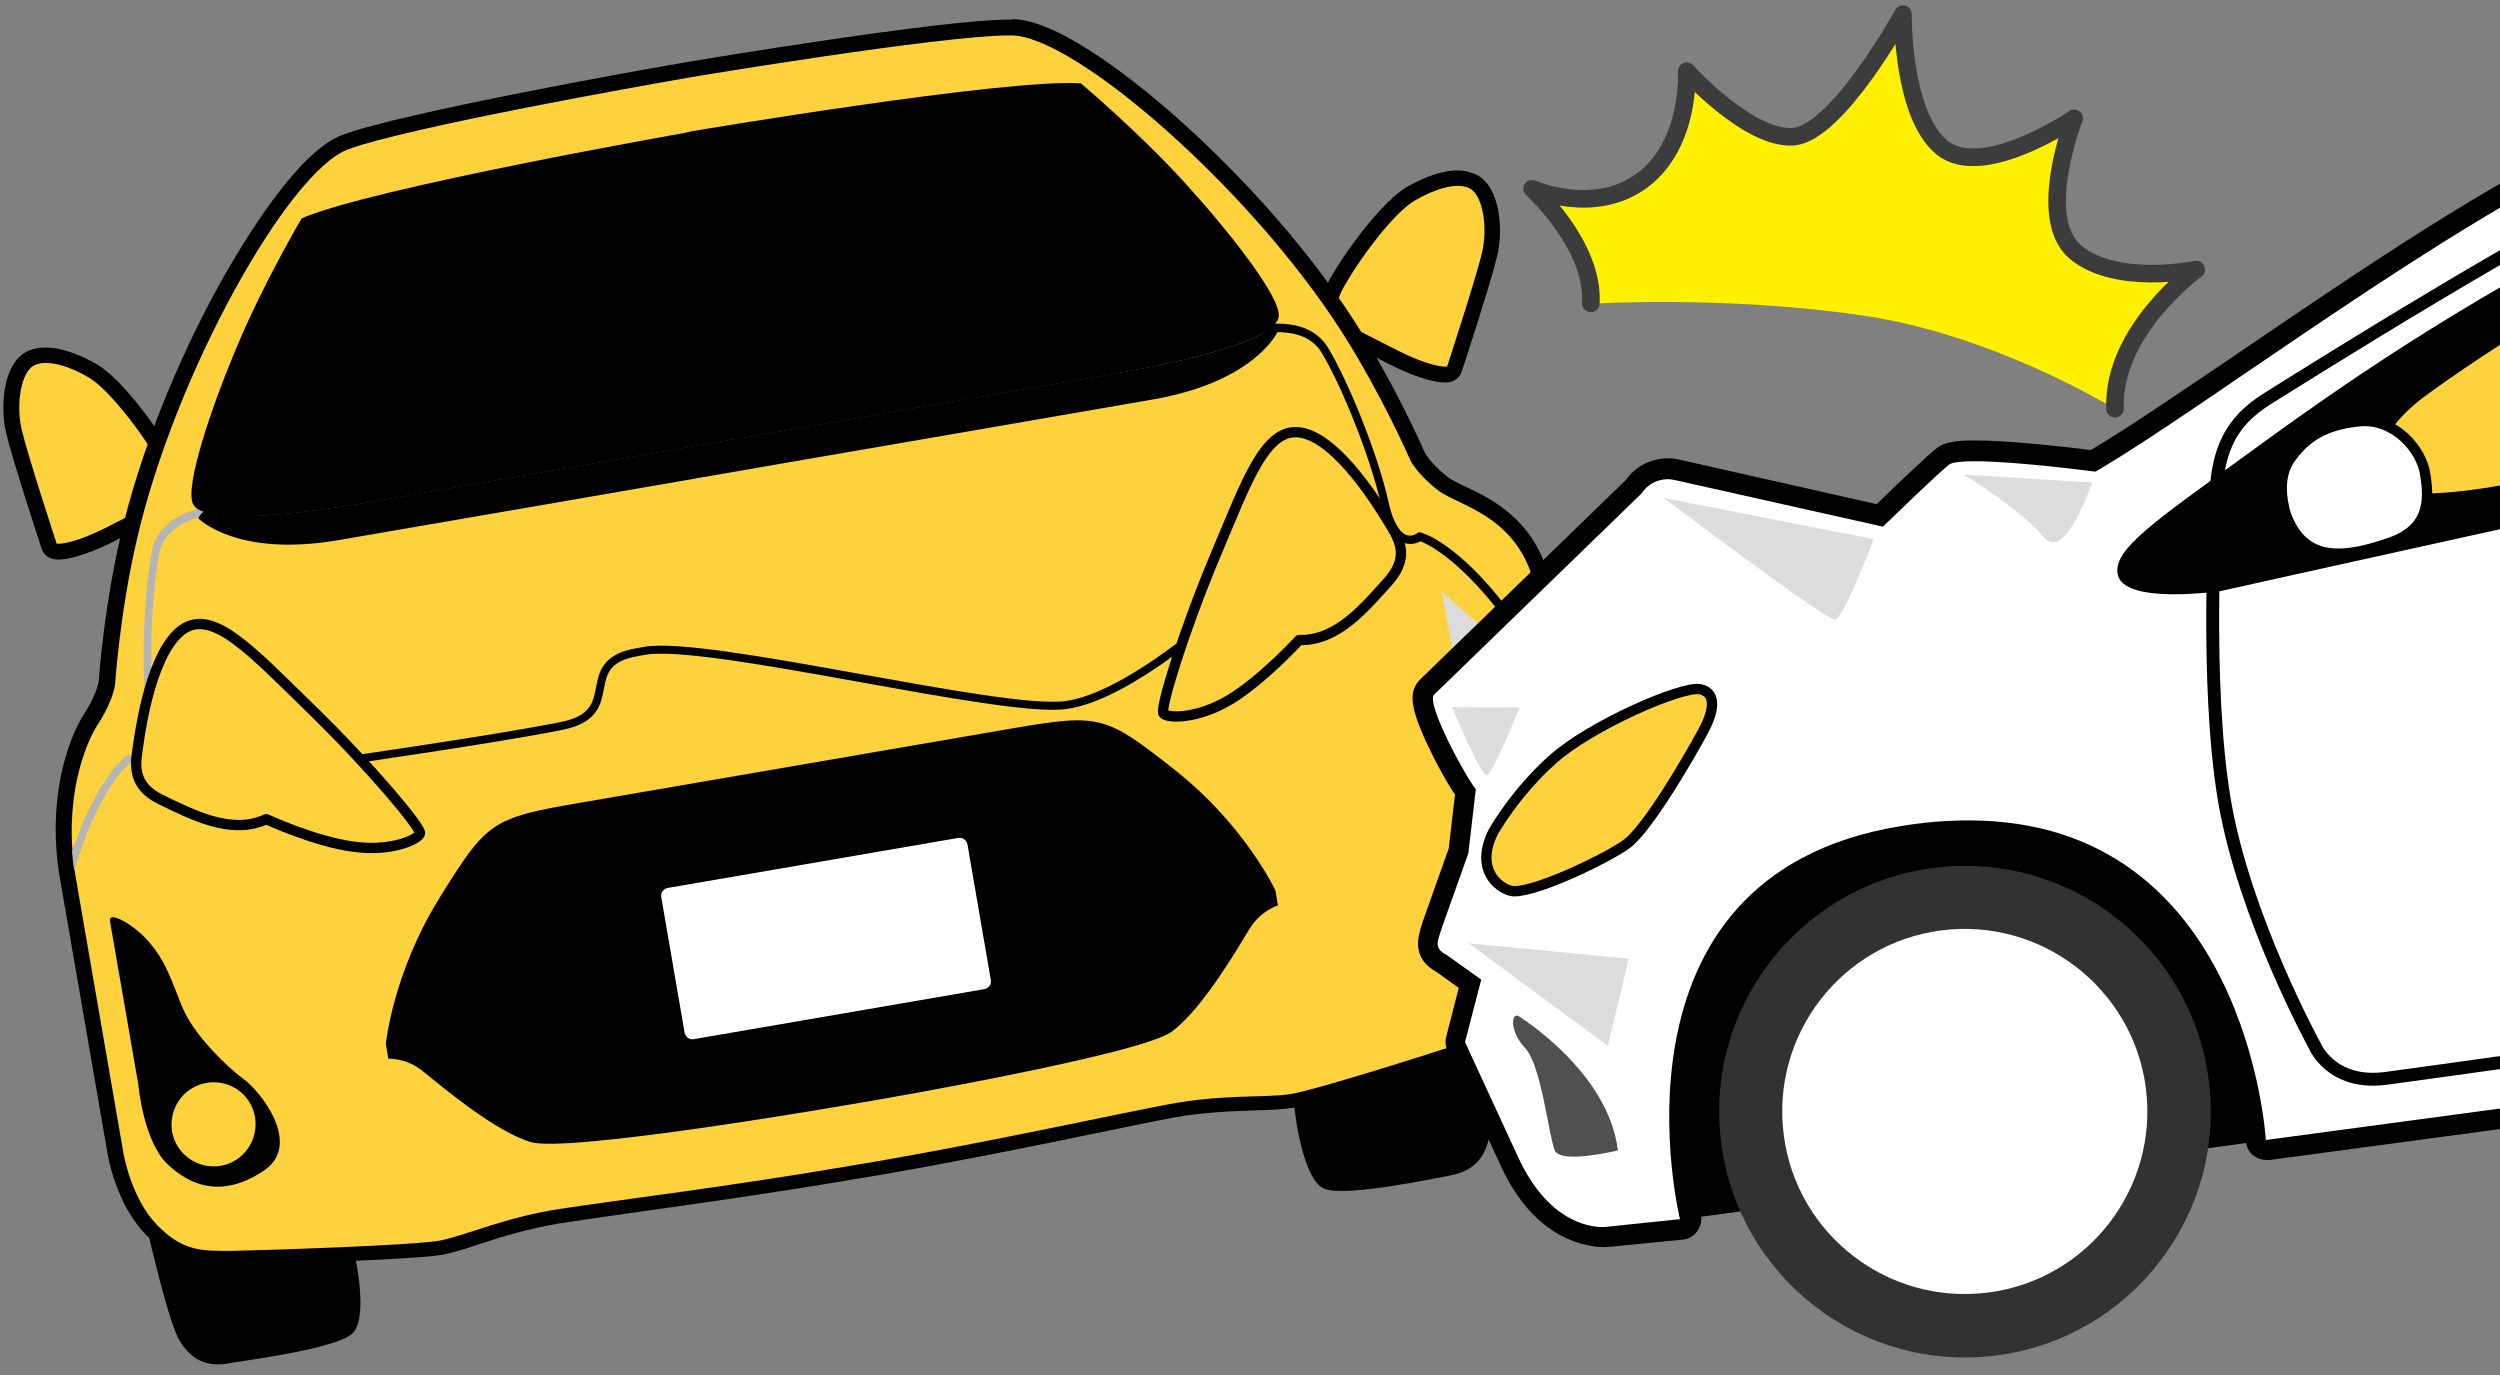 <?xml version="1.0" encoding="utf-8"?>
<!-- Generator: Adobe Illustrator 27.3.1, SVG Export Plug-In . SVG Version: 6.00 Build 0)  -->
<svg version="1.1" id="レイヤー_1" xmlns="http://www.w3.org/2000/svg" xmlns:xlink="http://www.w3.org/1999/xlink" x="0px"
	 y="0px" viewBox="0 0 600 330" style="enable-background:new 0 0 600 330;" xml:space="preserve">
<rect x="0" y="0" width="600" height="330" fill="#808080" stroke="none"/>
<style type="text/css">
	.st0{fill:#FFF100;}
	.st1{fill:none;stroke:#3C3C3C;stroke-width:4.223;stroke-linecap:round;stroke-linejoin:round;stroke-miterlimit:10;}
	.st2{fill:#FDD23C;}
	.st3{fill:none;stroke:#000000;stroke-width:1.924;stroke-miterlimit:10;}
	.st4{fill:#B5B5B6;}
	.st5{fill:#FFFFFF;}
	.st6{fill:#FDD23C;stroke:#000000;stroke-width:2.476;stroke-linejoin:round;stroke-miterlimit:10;}
	.st7{fill:#DCDCDC;}
	.st8{fill:#6E6E6E;}
	.st9{fill:none;stroke:#000000;stroke-width:3.095;stroke-miterlimit:10;}
	.st10{fill:#505050;}
	.st11{fill:#FFFFFF;stroke:#000000;stroke-width:2.476;stroke-miterlimit:10;}
	.st12{fill:#323232;}
	.st13{fill:none;stroke:#000000;stroke-width:2.476;stroke-linejoin:round;stroke-miterlimit:10;}
</style>
<g>
	<path class="st0" d="M507.5,98.1C506.8,79.3,527,64.7,527,64.7s-19.2,4-29-4.2c-9.8-8.2-0.3-32.1-0.3-32.1s-21.8,14.9-31.6,7.1
		c-9.8-7.8-9.5-32.1-9.5-32.1S441,32.1,430.3,32.9c-10.6,0.8-25.6-15.7-25.6-15.7s1.2,17.1-10.4,26c-11.5,8.9-26.7,2.2-26.7,2.2
		s14.9,13.4,14.1,27.5c0,0,32-2,64.5,2.7C478.2,80,507.5,98.1,507.5,98.1z"/>
	<path class="st1" d="M381.8,72.8c0.8-14.1-14.1-27.5-14.1-27.5s15.1,6.7,26.7-2.2c11.5-8.9,10.4-26,10.4-26s14.9,16.5,25.6,15.7
		c10.6-0.8,26.3-29.4,26.3-29.4s-0.3,24.3,9.5,32.1c9.8,7.8,31.6-7.1,31.6-7.1s-9.4,23.9,0.3,32.1c9.8,8.2,29,4.2,29,4.2
		s-20.2,14.6-19.5,33.4"/>
</g>
<g>
	<path d="M354.6,234.7c0,0,4,30.6,2.9,37.6c-1.1,7-5.6,9.1-9.4,9.8c-3.8,0.7-25.9,5.4-30.5,3.1c-4.6-2.3-6.5-16.1-6.5-16.1
		l-2.2-15.7L354.6,234.7z"/>
	<g>
		<g>
			<path class="st2" d="M346.9,89.9c-1.3,0-5.1-0.4-12.4-4.1l-10.7-5.4c-0.8-0.3-3.2-1.3-4.3-3.9c-1-2.4-0.5-5.3,1.4-8.6
				c4.5-7.9,12.6-18.3,17.7-21.3c2.4-1.4,7.1-3.8,11.2-3.8c1.4,0,2.7,0.3,3.7,0.8c4.3,2.2,5.5,10.9,4,17.5c-1.4,6-8.2,26.7-8.5,27.5
				c-0.2,0.7-0.8,1.1-1.5,1.3C347.5,89.9,347.3,89.9,346.9,89.9z"/>
			<path d="M349.8,44.6c1.1,0,2.1,0.2,2.9,0.6c3.2,1.6,4.4,9.4,3,15.4c-1.4,6-8.4,27.4-8.4,27.4s-0.1,0-0.3,0c-1,0-4.5-0.3-11.6-3.9
				l-10.8-5.5c0,0-6.6-1.9-2-9.9c4.6-8,12.4-18,17-20.6C342.9,46.2,346.7,44.6,349.8,44.6 M349.8,40.9
				C349.8,40.9,349.8,40.9,349.8,40.9c-4.4,0-9,2.2-12.2,4c-5.4,3.2-13.6,13.7-18.4,22c-2.2,3.8-2.7,7.3-1.5,10.3
				c1.3,3.2,4.1,4.5,5.3,4.9l10.6,5.4c7.4,3.7,11.5,4.3,13.3,4.3c0.4,0,0.7,0,0.9-0.1c1.4-0.2,2.6-1.2,3-2.5
				c0.3-0.9,7.1-21.6,8.5-27.7c1.5-6.1,0.9-16.6-5-19.6C353,41.3,351.5,40.9,349.8,40.9L349.8,40.9z"/>
		</g>
	</g>
	<g>
		<g>
			<path class="st2" d="M13.8,132.4c-0.4,0-0.6,0-0.6,0c-0.7-0.1-1.3-0.6-1.5-1.3c-0.3-0.9-7.1-21.5-8.5-27.5
				C1.7,97,3,88.3,7.3,86.1c1.1-0.5,2.3-0.8,3.7-0.8c4.2,0,8.8,2.4,11.2,3.8c5.1,3,13.2,13.4,17.7,21.3c1.9,3.3,2.4,6.2,1.4,8.6
				c-1.1,2.7-3.5,3.7-4.3,3.9l-10.7,5.4C19,132,15.2,132.4,13.8,132.4C13.8,132.4,13.8,132.4,13.8,132.4z"/>
			<path d="M11,87.1c3.1,0,6.9,1.5,10.3,3.5c4.6,2.7,12.4,12.6,17,20.6c4.6,8-2,9.9-2,9.9l-10.8,5.5c-7.1,3.6-10.6,3.9-11.6,3.9
				c-0.2,0-0.3,0-0.3,0s-7-21.4-8.4-27.4c-1.4-6-0.2-13.8,3-15.4C8.9,87.3,9.9,87.1,11,87.1 M11,83.4c-1.7,0-3.2,0.3-4.6,1
				C0.6,87.4,0,97.9,1.5,104c1.4,6.1,8.2,26.8,8.5,27.7c0.4,1.3,1.6,2.3,3,2.5c0.2,0,0.4,0.1,0.9,0.1c1.8,0,5.9-0.6,13.3-4.3
				l10.6-5.4c1.1-0.4,4-1.7,5.3-4.9c1.2-3,0.7-6.4-1.5-10.3c-4.8-8.3-12.9-18.8-18.4-22C20,85.6,15.3,83.4,11,83.4L11,83.4z"/>
		</g>
	</g>
	<path d="M33,284.8c0,0,6.5,30.1,9.8,36.4c3.4,6.3,8.3,6.7,12.1,6c3.8-0.7,26.2-3.5,29.8-7.3c3.6-3.7,0.7-17.4,0.7-17.4L82.4,287
		L33,284.8z"/>
	<g>
		<path class="st2" d="M53.2,301.8c-5.9,0-10.9-0.5-17.1-6.9c-6.7-6.9-8.5-17.9-8.5-18.3l-11.4-65.9c-3.9-22.9,4.7-37,5.7-38.6
			c2.8-4.3,3.5-7.7,3.6-8.2c0.1-1.4,1.3-18.2,5.3-35C40,89.7,67.2,40.1,82.8,34.2c14.2-5.4,73.6-15.9,76.1-16.3l6.8-1.2
			c2.5-0.4,60.2-10.1,76.5-10.1c0.3,0,0.5,0,0.7,0c16.7,0.3,58.9,38,80.6,71.9c9.3,14.6,16.1,29.9,16.7,31.2c0.2,0.4,2,3.3,6.1,6.5
			c0.9,0.7,2.5,1.4,4.2,2.3c6.4,3.1,17.2,8.2,19.8,23.5c0,0.2,0,0.3,0,0.5l-8.2,77.1c1.9,4.8,6,15.3,5.7,17.9
			c-0.9,8.4-2.1,9.5-7.7,11.3c-0.6,0.2-1.3,0.4-2.1,0.7c-6.5,2.2-42,13.6-48.4,14.6c-2.4,0.4-5.4,0.4-8.8,0.6
			c-5.5,0.2-12.4,0.4-20.2,1.8c-4.4,0.8-10.9,2.1-18.3,3.7c-14,2.9-33.2,6.8-51.7,10l-6,1c-18.5,3.2-37.9,5.9-52.1,7.9
			c-7.6,1.1-14.1,2-18.5,2.7c-7.9,1.3-14.4,3.3-19.7,5c-3.2,1-6,1.9-8.4,2.4c-6.4,1.3-43.7,2.4-50.5,2.5l-0.3,0
			C54.5,301.8,53.8,301.8,53.2,301.8z"/>
		<path d="M242.2,8.5c0.2,0,0.5,0,0.7,0c15.2,0.3,57,36.6,79.1,71.1c9.7,15.2,16.6,31.1,16.6,31.1s1.8,3.4,6.7,7.1
			c4.9,3.7,20.2,6.2,23.4,24.7l-2.2,20.6l-0.9,8.7l-1.9,17.7l-1.8,16.9l-1.5,13.8c0,0,6,14.9,5.8,17.5c-1,9.1-1.9,8.2-8.5,10.4
			c-6.6,2.3-41.9,13.6-48.1,14.5c-6.2,0.9-16.3,0-29,2.4c-12.8,2.4-41.8,8.8-70,13.7l-6,1c-28.3,4.9-57.8,8.5-70.6,10.5
			c-12.8,2-22,6.2-28.2,7.5c-6.1,1.2-43.2,2.4-50.2,2.5c-0.8,0-1.5,0-2.3,0c-5.8,0-10.1-0.5-15.7-6.3c-6.3-6.6-8-17.3-8-17.3
			s-8.2-47.4-11.4-65.9c-3.2-18.5,2.1-32.1,5.5-37.2c3.3-5.1,3.9-9,3.9-9s1.1-17.2,5.2-34.8C42,89.5,69.2,41.3,83.4,35.9
			c14.2-5.4,75.8-16.2,75.8-16.2l6.8-1.2C166,18.5,225.9,8.5,242.2,8.5 M242.2,4.7c-16.4,0-74.3,9.7-76.8,10.1l-6.8,1.2
			c-2.5,0.4-62.1,11-76.5,16.4c-11,4.2-24,26.2-29.2,35.4c-10.8,19.5-19.5,41.6-23.9,60.6c-3.9,16.8-5.2,33.1-5.3,35.2
			c-0.1,0.5-0.8,3.5-3.3,7.4c-4.7,7.2-9.1,22-6,39.9l11.4,65.9c0.1,0.8,2.1,12.1,9,19.3c6.7,6.9,12.3,7.5,18.4,7.5c0.6,0,1.3,0,2,0
			l0.3,0c5.4-0.1,44.1-1.2,50.9-2.5c2.5-0.5,5.4-1.4,8.6-2.5c5.2-1.7,11.6-3.7,19.4-5c4.4-0.7,10.9-1.6,18.5-2.7
			c14.2-2,33.6-4.7,52.2-7.9l6-1c18.6-3.2,37.8-7.1,51.8-10c7.5-1.5,13.9-2.9,18.3-3.7c7.7-1.4,14.5-1.6,19.9-1.8
			c3.5-0.1,6.4-0.2,9-0.6c6.8-1,43.7-12.9,48.8-14.6c0.8-0.3,1.5-0.5,2.1-0.7c2.6-0.8,4.9-1.6,6.5-3.8c1.5-2,2-4.6,2.4-9.1
			c0.2-2.2-1.7-8.4-5.7-18.4l1.4-12.8l1.8-16.9l1.9-17.7l0.9-8.7l2.2-20.6c0-0.3,0-0.7,0-1c-2.8-16.3-14.1-21.7-20.9-24.9
			c-1.6-0.8-3.1-1.5-3.9-2.1c-3.6-2.8-5.3-5.3-5.6-5.9c-0.9-2-7.5-16.9-16.8-31.4c-10.5-16.4-26.1-34.3-42.8-49.1
			c-7.9-7-27.6-23.4-39.3-23.6C242.7,4.8,242.4,4.7,242.2,4.7L242.2,4.7z"/>
	</g>
	<path d="M210.3,264c0,0,63.5-10.9,70.9-16.4c7.4-5.4,16-20.3,18.7-24.7c2.7-4.4,6.8-5.6,6.8-5.6l-0.6-3.6c0,0-7.3-15.6-24-28.8
		c-16.7-13.2-18-13.7-39.1-10.1l-104,17.9c-21.1,3.6-22.2,4.6-33.4,22.6c-11.3,18.1-13,35.2-13,35.2l0.6,3.6c0,0,4.3-0.3,8.3,3
		c4,3.2,17.1,14.4,25.9,17c8.8,2.6,72.3-8.3,72.3-8.3L210.3,264z"/>
	<path d="M26.9,224l6.3,36.3c0,0,1.2,13.6,7,19.1c5.8,5.5,13.3,8,22.9,1.7c9.7-6.2-0.5-19.1-4.6-22.1c-4.1-3-11.2-10-14.1-15.9
		c-3-6-4.5-15.8-14.3-21.8c0,0-4-2.4-3.7-0.3C26.7,223,26.9,224,26.9,224z"/>
	<path class="st3" d="M294,146.1c0,0-22.6,20.9-38.1,23.1c-15.5,2.2-86-15.7-101.2-13l-1.7,0.3c-15.2,2.6-2.8,14.6-18.1,17.7
		c-15.3,3.1-53.6,8.6-53.6,8.6"/>
	<g>
		<path d="M361.8,146c-12.2-15.9-20.4-18.1-20.8-18.2l-0.5-0.1l-0.4,0.3c0,0-1.2,0.9-2.6,0.4c-1.2-0.5-3-2.2-4.2-7.7
			c-2.8-12.5-10-29.7-14.6-37.3c-5.1-8.3-17.3-5.2-17.8-5l0.5,1.9c0.1,0,11.3-2.9,15.7,4.2c4.6,7.5,11.6,24.5,14.4,36.7
			c1.2,5.1,3,8.2,5.5,9.1c1.7,0.6,3.2,0,3.9-0.4c1.8,0.7,10.2,4.6,21.8,20.8C362.5,149,362.2,147.5,361.8,146z"/>
		<path class="st4" d="M36.5,132c-1.8,8.8-2.8,27.4-1.3,40.1c0.7,5.6-0.4,7.8-1.4,8.7c-1.1,0.9-2.5,0.5-2.6,0.5l-0.4-0.2l-0.4,0.3
			c-0.3,0.2-7,4.9-13.1,23c0.1,1.5,0.3,3.1,0.5,4.6c5.4-18.3,11.9-24.6,13.3-25.8c0.8,0.1,2.4,0.2,3.8-0.9c2-1.7,2.8-5.2,2.1-10.4
			c-1.5-12.5-0.5-30.8,1.3-39.4c1.7-8.1,13.3-9.2,13.4-9.2l-0.2-1.9C51.1,121.4,38.5,122.5,36.5,132z"/>
	</g>
	<path class="st5" d="M237.8,235.2c0.2,1-0.5,2-1.6,2.2l-69.7,12c-1,0.2-2-0.5-2.2-1.6l-5.6-32.5c-0.2-1,0.5-2,1.6-2.2l69.7-12
		c1-0.2,2,0.5,2.2,1.6L237.8,235.2z"/>
	<path class="st2" d="M61.2,268.1c0.9,5.5-2.7,10.7-8.2,11.7c-5.5,0.9-10.7-2.7-11.7-8.2c-0.9-5.5,2.7-10.7,8.2-11.7
		C55,258.9,60.3,262.6,61.2,268.1z"/>
	<g>
		<path class="st6" d="M311.8,153.6c0,0-8.7,9.5-16.6,14.3c-8,4.8-15.2,4.5-16,3.3c-0.8-1.2,4.8-19.6,12.5-37.9
			c7.7-18.2,12.1-31.3,20.9-29.4c8.8,1.9,18.3,17.5,20.5,21.1c2.2,3.7,5.7,8.1,0.2,14.4C327.7,145.6,321,153.9,311.8,153.6z"/>
	</g>
	<g>
		<path class="st6" d="M63.9,196.6c0,0,11.7,5.4,20.9,6.6c9.2,1.3,15.7-1.8,16-3.2c0.3-1.4-12.1-16.2-26.3-30
			c-14.2-13.8-23.4-24-30.7-18.9c-7.3,5.2-10,23.2-10.6,27.5c-0.6,4.2-2,9.7,5.4,13.3C46.1,195.5,55.5,200.5,63.9,196.6z"/>
	</g>
	<path d="M166,31.5c0,0,75.2-12.7,93.4-11.5c0,0,13.9,11.7,24.9,23.8c11,12.1,23,27.4,22.6,32.1c-0.2,2.2-3.7,7.6-40.4,14
		c-36.7,6.3-87.5,15.1-87.5,15.1l-2.5,0.4c0,0-50.9,8.8-87.5,15.1c-36.7,6.3-41.8,2.4-42.7,0.4c-1.9-4.2,4.2-22.7,10.6-37.8
		c6.3-15.1,15.5-30.7,15.5-30.7c16.8-7.3,91.9-20.5,91.9-20.5L166,31.5z"/>
	<path d="M304.9,78.8c-3.6,2.7-13.1,6.7-38.3,11c-36.7,6.3-87.5,15.1-87.5,15.1l-2.5,0.4c0,0-50.9,8.8-87.5,15.1
		c-26,4.5-36.1,3.8-40.2,2.3c-1.1,1-1.3,1.7-1.3,1.7s9.1,9.5,33.8,5.2c24.6-4.2,86.9-15,86.9-15l21.3-3.7c0,0,62.3-10.7,86.9-15
		c24.6-4.2,30.1-16.2,30.1-16.2S306,79.4,304.9,78.8z"/>
	<polygon class="st7" points="346,142 363.3,157.2 357.9,205.4 	"/>
</g>
<g>
	<path d="M1071.5,139.9c1.9,14.6,4,36.4-2.2,45.3c-6.1,8.8-28.3,12.7-28.3,12.7l-138.4,27.6l-358.9,48.2l-140.5,19l-17.3,1.8
		c0,0-13,2.1-21.5-16.8c-7.4-16.3-10.2-24.3-10.2-24.3l38.8-70.4L984.6,66.7L1071.5,139.9z"/>
	<g>
		<path class="st5" d="M384.7,297c-4.3,0-15.1-1.8-22.6-18.3l-12.7-27.4c-0.2-0.5-0.3-1.1-0.2-1.7l3.4-13.4l-6.8-4.8
			c-4.5-2.5-3.4-5.8-2.5-8.4c0.1-0.3,0.2-0.7,0.3-1.1c0,0,6.2-17.6,6.2-17.6l1.7-14.2c-2.8-4.2-12.4-20.2-9.6-24.6
			c0.1-0.2,0.2-0.3,0.4-0.4l49.7-48.2c1.9-2.7,4.9-4.3,8.2-4.3c0.7,0,1.5,0.1,2.2,0.2l48.7,10.9c3.3-3.2,13.3-12.8,15.2-14.2
			c0.9-0.7,2.4-1.3,7.6-1.3c9.1,0,24.6,1.9,28.5,2.4c8.9-5.2,21.6-13.8,36.1-23.8c27.5-18.7,61.7-42,87-53.1
			C673.6,12.6,753.1,1.1,776.3-1.9c42.8-5.6,72-6.1,109-6.8c4.2-0.1,8.4-0.2,12.8-0.2c0,0,0.1,0,0.1,0c0.9,0,23.5,1,50.9,13.3
			c27,12.2,66,33.7,66.4,34c5.6,3,23.9,13.5,24.8,20.4l5.6,42.8c0.6,2.1,1.9,5.3,3.2,6.2c1,0.7,22.8,16.3,24.8,31.8
			c2,15.7,4,37.6-2.6,47c-6.7,9.6-28.9,13.6-29.9,13.8c-0.1,0-0.3,0-0.4,0c-0.5,0-1.1-0.2-1.5-0.5c-0.6-0.4-0.9-1.1-0.9-1.8
			c0-0.2-1.2-16-9.3-31.5c-10.7-20.5-27.9-30.9-51-30.9c-6.5,0-13.6,0.9-21.1,2.5c-24.9,5.6-41.2,21.9-48.5,48.3
			c-5.5,20-3.5,38.6-3.5,38.7c0.2,1.3-0.8,2.6-2.1,2.7l-358.9,48.2c-0.1,0-0.2,0-0.3,0c-0.6,0-1.1-0.2-1.6-0.6
			c-0.5-0.4-0.9-1.1-0.9-1.8c0-0.2-1.2-19-10.4-37.5c-12.1-24.4-31.8-36.8-58.4-36.8c-5.1,0-10.5,0.5-16.1,1.4
			c-19.2,3.2-33.4,11.6-42.3,25.1c-17.9,27-8.6,65.9-8.5,66.2c0.2,0.7,0,1.4-0.4,2c-0.4,0.6-1.1,1-1.8,1l-17.3,1.7
			C385.9,296.9,385.4,297,384.7,297z"/>
		<path d="M898.1-6.5c0,0,22.7,0.8,50,13.1c27.2,12.3,66.2,33.9,66.2,33.9s22.7,12.4,23.5,18.6c0.8,6.2,5.6,43,5.6,43
			s1.5,5.8,4.3,7.7c0,0,21.9,15.5,23.8,30.1c1.9,14.6,4,36.4-2.2,45.3c-6.1,8.8-28.3,12.7-28.3,12.7s-4.5-64.8-62.8-64.8
			c-6.5,0-13.7,0.8-21.6,2.6c-62.5,14.2-53.9,89.7-53.9,89.7l-358.9,48.2c0,0-4.4-76.7-71.3-76.7c-5.1,0-10.6,0.4-16.5,1.4
			c-73.1,12-52.8,94.3-52.8,94.3l-17.3,1.8c0,0-0.4,0.1-1.2,0.1c-3.4,0-13.3-1.4-20.4-16.9l-12.7-27.5l3.9-15l-8.3-5.9
			c-3.2-1.7-2.2-3.2-1.1-6.7l6.3-17.7l1.8-15.4c-2.1-2.4-11.8-20-10.1-22.6l49.9-48.4c1.4-2.2,3.8-3.4,6.3-3.4
			c0.5,0,1.1,0.1,1.6,0.2l50,11.2c0,0,13.8-13.4,15.9-14.9c0.8-0.6,3.1-0.8,6.1-0.8c10.2,0,29,2.5,29,2.5
			C528.6,98.3,588,52.9,626.5,36C665,19.1,729.2,6.7,776.6,0.6C824.1-5.6,854.8-5.6,898.1-6.5 M898.1-11.4
			C898.1-11.4,898.1-11.4,898.1-11.4c-4.5,0.1-8.7,0.2-12.9,0.2c-37.1,0.7-66.3,1.2-109.2,6.8c-23.3,3-103.1,14.6-151.5,35.8
			C599,42.6,564.7,66,537.1,84.8c-14.2,9.6-26.5,18-35.3,23.2c-4.9-0.6-19.3-2.3-27.9-2.3c-4.8,0-7.3,0.5-9,1.8
			c-1.9,1.4-10.1,9.2-14.5,13.5L403,110.3c-0.9-0.2-1.8-0.3-2.7-0.3c-4,0-7.8,1.9-10.1,5.2l-49.5,48c-0.3,0.3-0.5,0.6-0.7,0.9
			c-1.7,2.6-1.6,6.1,3.4,16.3c1.7,3.5,4,7.7,5.8,10.3l-1.5,12.9l-6.1,17.2c0,0.1,0,0.1-0.1,0.2c-0.1,0.4-0.2,0.7-0.3,1
			c-0.8,2.6-2.6,7.9,3.6,11.3l5.3,3.8l-3,11.7c-0.3,1.1-0.2,2.3,0.3,3.3l12.7,27.5c8.3,18.3,21.1,19.7,24.9,19.7
			c0.8,0,1.4-0.1,1.7-0.1l17.2-1.7c1.4-0.1,2.7-0.9,3.5-2.1c0.8-1.2,1.1-2.6,0.8-4c-0.1-0.4-9.1-38.2,8.2-64.3
			c8.5-12.9,22.2-20.9,40.6-24c5.4-0.9,10.7-1.3,15.7-1.3c25.6,0,44.5,11.9,56.1,35.3c9,18.1,10.2,36.5,10.2,36.7
			c0.1,1.4,0.7,2.7,1.8,3.5c0.9,0.7,2,1.1,3.2,1.1c0.2,0,0.4,0,0.7,0l358.9-48.2c2.7-0.4,4.6-2.8,4.3-5.5c0-0.2-2-18.4,3.5-37.9
			c7-25.4,22.7-41,46.6-46.4c7.3-1.6,14.2-2.5,20.6-2.5c22.1,0,38.5,9.9,48.8,29.4c7.9,15.1,9.1,30.6,9.1,30.7
			c0.1,1.4,0.8,2.7,1.9,3.6c0.9,0.7,2,1.1,3.1,1.1c0.3,0,0.6,0,0.9-0.1c2.5-0.4,24.4-4.5,31.5-14.8c5.4-7.8,6.4-22.9,3-48.7
			c-2.1-16.3-23.4-31.8-25.8-33.5c0,0,0,0-0.1,0c-0.6-0.5-1.7-2.7-2.2-4.6l-5.6-42.7c-0.4-3-2.4-7.2-14.2-15.1
			c-5.9-3.9-11.6-7.1-11.8-7.2c-0.4-0.2-39.5-21.8-66.6-34c-27.8-12.5-50.9-13.5-51.8-13.5C898.2-11.4,898.2-11.4,898.1-11.4
			L898.1-11.4z"/>
	</g>
	<path class="st8" d="M492.6,264.1c1.5,11.6-6.7,22.2-18.3,23.8c-11.6,1.5-22.2-6.7-23.8-18.3c-1.5-11.6,6.7-22.2,18.3-23.8
		C480.5,244.3,491.1,252.5,492.6,264.1z"/>
	<path d="M533.2,141.8c0,0-24,3.6-25-4.2c-0.8-5.9,8.7-12.3,31.4-28.8C562.4,92.3,647.1,29,748.3,14.3c0,0,85.5-13.4,166.9,2.2
		c0,0,14.8,2.1,11.1,10.1c-3.7,8-35.6,43.3-44.5,44.5c-8.9,1.2-102.1,17.3-172.7,32.3C638.4,118.3,533.2,141.8,533.2,141.8z"/>
	<g>
		<path class="st2" d="M718.9,92.3c-0.5-22.8,5.2-60.2,5.2-60.2s-35.6,6.1-58.3,15.6c-47.2,19.7-84.5,47.9-84.5,47.9
			s-12.2,8.9-11.2,18.3c1,9.4,36.6,1.3,36.6,1.3L718.9,92.3z"/>
	</g>
	<g>
		<path class="st9" d="M531.8,121.3c0,0-2.7,43,2.1,71c4.8,28,21.6,58.6,21.6,58.6s3.9,9.7,17.2,7.9c13.3-1.7,287.7-40.4,287.7-40.4
			s17.6-0.8,26.5-19.3c8.9-18.5,30.7-65.6,37.9-73.8c7.2-8.2,18.2-36,16.5-60.2c-1.6-24.2-1.5-29.2-2.6-35.4
			c-1.1-6.1,0-15.3-22.7-20.2C893.3,4.7,810.9-2.6,746.4,9.3C681.8,21.2,660.6,32,635.8,42.8c-24.7,10.8-83,47.5-90.7,52.3
			C537.4,99.8,531.7,105.6,531.8,121.3z"/>
	</g>
	<path class="st10" d="M364.5,243.9c0,0,21.5,13.2,23.8,32.2c0,0-13.5,3.3-15.1,0.1c-1.5-3.2-3.2-20.5-7.2-24.7
		C362.1,247.3,362.8,242.8,364.5,243.9z"/>
	<path class="st11" d="M548.6,123.4c0,0-2.7-7.8,0.9-13.1c3.6-5.2,8.3-8.4,16.8-9.2c8.4-0.8,15,6.8,15.8,13c0.5,4,2.1,12.3-8.1,16
		C563,134,552.9,135.4,548.6,123.4z"/>
	<g>
		<g>
			<path class="st12" d="M530.1,259.2c4.2,32.3-18.6,61.9-50.9,66.1c-32.3,4.2-61.9-18.6-66.1-50.9c-4.2-32.3,18.6-61.9,50.9-66.1
				C496.3,204.1,525.9,226.9,530.1,259.2z"/>
		</g>
		<path class="st5" d="M515,261.1c3.1,24-13.8,46-37.8,49.1c-24,3.1-46-13.8-49.1-37.8c-3.1-24,13.8-46,37.8-49.1
			C489.9,220.2,511.9,237.2,515,261.1z"/>
	</g>
	<g>
		<g>
			<path class="st2" d="M358.3,199.8c0,0,5.2-9.4,14.3-17.5c9.1-8.2,31-17.7,35.4-16.9c3.3,0.7,4.1,3.9,0.7,10.2
				c-3.4,6.3-13,22.8-18.1,26.8c-4,3.1-21.3,11.6-27.3,11.5C360.7,213.8,353.6,209.5,358.3,199.8z"/>
		</g>
		<g>
			<path class="st2" d="M358.3,199.8c0,0,5.2-9.4,14.3-17.5c9.1-8.2,31-17.7,35.4-16.9c3.3,0.7,4.1,3.9,0.7,10.2
				c-3.4,6.3-13,22.8-18.1,26.8c-4,3.1-21.3,11.6-27.3,11.5C360.7,213.8,353.6,209.5,358.3,199.8z"/>
		</g>
		<g>
			<path class="st13" d="M358.3,199.8c0,0,5.2-9.4,14.3-17.5c9.1-8.2,31-17.7,35.4-16.9c3.3,0.7,4.1,3.9,0.7,10.2
				c-3.4,6.3-13,22.8-18.1,26.8c-4,3.1-21.3,11.6-27.3,11.5C360.7,213.8,353.6,209.5,358.3,199.8z"/>
		</g>
	</g>
	<path class="st7" d="M399.3,119.5c0,0,39,29.5,41.1,29.2c2.1-0.3,9.3-19.3,9.3-19.3L399.3,119.5z"/>
	<path class="st7" d="M348.5,169.7l16.2,0.1c0,0-6.4,15.8-7.8,16.3S348.5,169.7,348.5,169.7z"/>
	<path class="st7" d="M471.3,113.9c0,0,13.9,8.5,19.1,14.9c5.2,6.5,11.7-13,11.7-13L471.3,113.9z"/>
	<polygon class="st7" points="352.5,226.4 390.9,230.1 385.9,251 	"/>
</g>
</svg>
